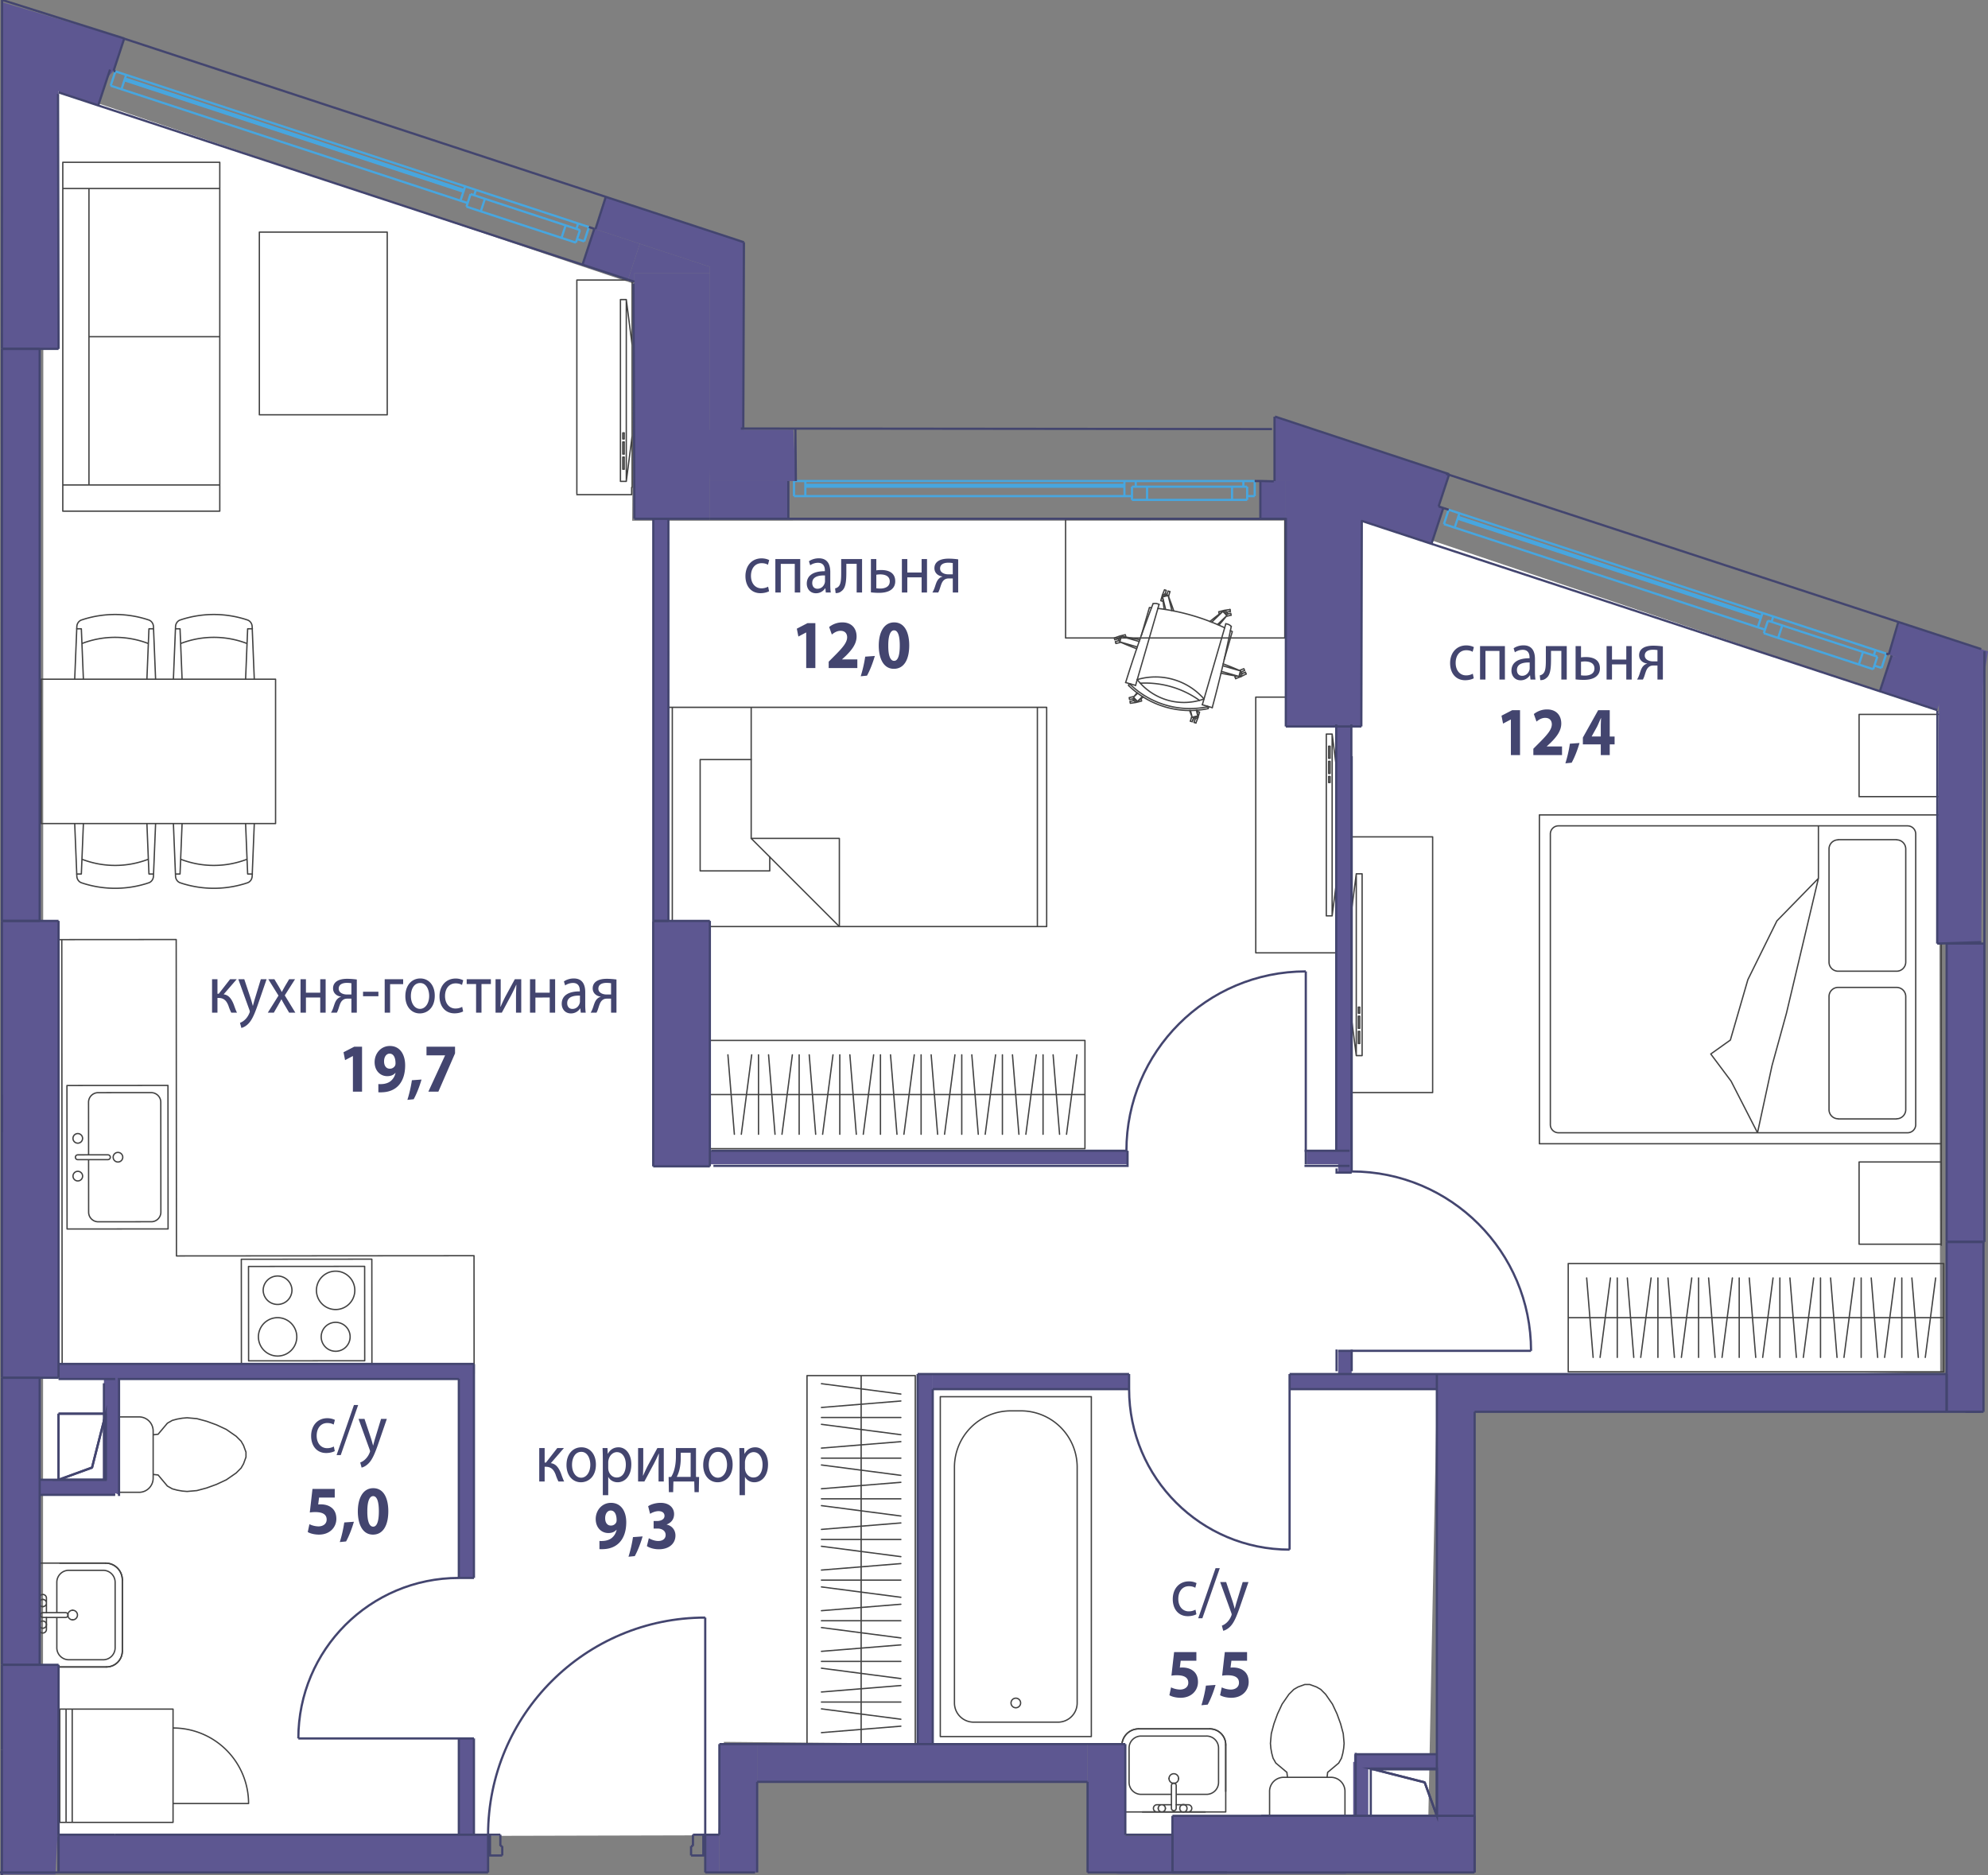 <svg version="1.1" xmlns="http://www.w3.org/2000/svg" xmlns:xlink="http://www.w3.org/1999/xlink" viewBox="0 0.12 224.342 211.623"><rect x="0" y="0.12" width="224.342" height="211.623" fill="#808080" stroke="none"/><path fill="#FFF" d="m126.882 207.23 34.268-.256 1.02-51.012 56.774-1.026-.125-74.522-65.437-22.069-8.737.529-73.304.011.159-26.748L4.894 9.704 4.85 207.425l76.217-.187.626-10.544 45.288.42z"></path><path fill="none" stroke="#424242" stroke-width=".15" stroke-linecap="round" stroke-linejoin="round" stroke-miterlimit="10" d="M19.528 203.651h8.523m0 0a8.523 8.523 0 0 0-8.523-8.522m-12.784-2.131h.71m.001 0h.693m0 0h11.38m0 12.784H8.148m0 0h-.693m0 0h-.71m12.783-12.784v12.784m-11.38-12.784v12.784m-.693-12.784v12.784m-.711-12.784v12.784m-2.315-29.26h7.48m-7.48 11.718v-11.718m7.578 11.718H4.429m7.578 0c.992 0 1.797-.804 1.797-1.797m0-8.027v8.027m0-8.027a1.894 1.894 0 0 0-1.894-1.894m-6.67 6.13v1.353m-.811 0v-3.518m.811 0a.406.406 0 1 0-.811 0m0 3.518a.406.406 0 0 0 .812 0m-.001-3.518v1.624m-.405-.677a.406.406 0 0 0 0-.812"></path><path fill="none" stroke="#424242" stroke-width=".15" stroke-linecap="round" stroke-linejoin="round" stroke-miterlimit="10" d="M4.835 180.622a.406.406 0 0 0 0 .812m0 2.436a.406.406 0 1 0 0-.812m0 0a.406.406 0 0 0 0 .812m-.406 2.049v-7.075m1.984 7.232c0 .747.605 1.353 1.353 1.353m4.241.811c.992 0 1.797-.804 1.797-1.797m0-8.027a1.894 1.894 0 0 0-1.894-1.894m-5.497 5.588v-3.423m.994 3.965a.27.27 0 1 0 0-.541m-2.565.541h2.565m-2.565-.542h2.565m-2.565 0a.27.27 0 0 0 0 .542m2.924-5.318c-.748 0-1.353.605-1.353 1.353m6.579 0c0-.748-.606-1.353-1.353-1.353m.001 10.095c.746 0 1.352-.606 1.352-1.353m-6.579 0v-3.424m5.227 4.777H7.765m5.227-8.742v7.389m-5.226-8.742h3.873M8.2 182.923a.541.541 0 1 0 0-1.083"></path><path fill="none" stroke="#424242" stroke-width=".15" stroke-linecap="round" stroke-linejoin="round" stroke-miterlimit="10" d="M8.2 181.84a.541.541 0 0 0 0 1.083m-1.45-6.401h5.16m1.894 1.894v8.027m-1.797 1.797H6.75m6.093-19.708v-8.51m2.851 8.51h-2.85m2.85 0a1.59 1.59 0 0 0 1.589-1.59m0-.43v.43m.56-.365-.56-.065m1.607 1.313-1.047-1.248m1.602 1.562-.554-.314m1.108.463-.554-.149m1.11.247-.556-.098m1.108.146-.552-.048m1.657-.049-1.105.097m2.217-.394-1.112.297m2.221-.701-1.109.403m2.217-.92-1.108.517m2.217-1.286-1.109.769m1.663-1.323-.554.554m.83-1.034-.276.48m.554-1.242-.277.762m.277-1.316v.554m-.278-1.315.278.761m-.554-1.241.277.48m-.831-1.034.554.554m-1.663-1.323 1.109.769m-2.217-1.286 1.108.517m-2.217-.921 1.109.404m-2.221-.702 1.112.298m-2.217-.395 1.105.097m-1.657-.048.552-.048m-1.108.146.556-.098m-1.11.246.554-.148m-1.109.463.555-.315m-1.602 1.563 1.048-1.248m-1.608 1.312.56-.064m-.56-.366v.43m0-.43a1.59 1.59 0 0 0-1.59-1.59m-2.85.001h2.85m1.59 2.019v4.47m88.827-8.771v38.353m0 0h17.045m0 0V157.74m0 .001H106.11m15.447 7.956a6.358 6.358 0 0 0-6.358-6.358m4.194 35.131c1.195 0 2.164-.97 2.164-2.165m0-26.608v26.608m-6.924.541a.541.541 0 1 0 0-1.082m0 0a.541.541 0 0 0 0 1.082m-.567-33.506a6.358 6.358 0 0 0-6.358 6.357m0 26.608c0 1.196.97 2.165 2.165 2.165m5.327-35.13h-1.134m-6.358 6.357v26.608m2.165 2.165h9.52m7.21 10.133v-7.481m11.719 7.481h-11.72m11.72-7.578v7.578m0-7.578c0-.993-.805-1.797-1.798-1.797m-8.027 0h8.027m-8.027 0a1.894 1.894 0 0 0-1.894 1.894m6.13 6.668h1.353m0 .813h-3.518m0-.813a.406.406 0 0 0 0 .813m3.518 0a.406.406 0 1 0 0-.812m-3.518-.001h1.624m-.677.407a.406.406 0 1 0-.812 0"></path><path fill="none" stroke="#424242" stroke-width=".15" stroke-linecap="round" stroke-linejoin="round" stroke-miterlimit="10" d="M130.703 204.197a.406.406 0 0 0 .812 0m2.435 0a.406.406 0 1 0-.811 0m0 0a.406.406 0 1 0 .811 0m2.05.406h-7.075m7.232-1.984c.747 0 1.353-.606 1.353-1.353m.812-4.241c0-.993-.805-1.797-1.798-1.797m-8.027 0a1.894 1.894 0 0 0-1.894 1.894m5.589 5.497h-3.424m3.965-.994a.27.27 0 1 0-.541 0m.541 2.565v-2.565m-.541 2.565v-2.565m0 2.565a.27.27 0 1 0 .54 0m-5.317-2.924c0 .747.605 1.353 1.353 1.353m0-6.579c-.748 0-1.353.605-1.353 1.352m10.095 0c0-.747-.606-1.353-1.353-1.353m0 6.58h-3.424m4.777-5.227v3.874m-8.742-5.226h7.389m-8.742 5.226v-3.874m5.588 3.44a.541.541 0 1 0-1.082 0"></path><path fill="none" stroke="#424242" stroke-width=".15" stroke-linecap="round" stroke-linejoin="round" stroke-miterlimit="10" d="M131.921 200.832a.541.541 0 1 0 1.082 0m-6.4 1.448v-5.158m1.894-1.894h8.027m1.798 1.797v5.256m13.456 2.853v-2.85m0 0a1.59 1.59 0 0 0-1.59-1.59m0 .001h-.43m0 0 .065-.56m0-.001 1.248-1.047m-.001 0 .315-.554m0 0 .148-.554m0 0 .098-.556m0 0 .049-.553m0 0-.097-1.104m0 0-.298-1.112m0 0-.403-1.109m0 0-.517-1.108m0 0-.77-1.109m.001 0-.554-.554m0 0-.48-.277m0 0-.762-.277m0 0h-.554m0 0-.761.277m0 0-.48.277m0 0-.555.554m0 0-.768 1.109m0 0-.517 1.108m0 0-.404 1.109m0 0-.298 1.112m0 0-.097 1.104m0 0 .049.553m0 0 .098.556m0 0 .148.554m0 0 .314.554m0 0 1.248 1.047m0 0 .065.56m0 .001h-.43m0 0a1.59 1.59 0 0 0-1.59 1.589m.001 0v2.85m0 0h8.509m-2.02-4.439h-4.47m21.058-14.29v8.509M7.555 122.623l.013 16.193m0 0 11.4-.009m-.001 0-.013-16.193m0 0-11.4.01m1.223 5.423a.541.541 0 1 0 0 1.082m.001.001a.541.541 0 0 0-.001-1.083m.004 5.343a.541.541 0 1 0 0-1.082m-.001 0a.541.541 0 1 0 .001 1.083m1.216-2.402.005 5.931m2.177-5.933a.27.27 0 1 0 0-.541m-3.4.002 3.4-.002m-3.399.544 3.399-.003m-3.4-.539a.27.27 0 1 0 0 .542m1.223 5.93c0 .598.485 1.082 1.083 1.082m5.987-.005c.598 0 1.082-.486 1.082-1.083m-.01-12.405c0-.598-.486-1.082-1.084-1.082m-5.987.005c-.598 0-1.082.486-1.081 1.084m0 0 .005 5.931m7.063-7.02-5.987.005m7.081 13.482-.01-12.405m-7.059 13.493 5.987-.005m-3.761-6.741a.541.541 0 1 0 0-1.082m-.001 0a.541.541 0 1 0 .001 1.082m-6.703 23.929 46.894-.039m0 0-.01-13.316m0 0-33.579.027m0 0-.029-35.707m0 0-13.276.01m46.894 48.58-46.489.038m0 0-.04-48.617m25.974 39.584a1.624 1.624 0 1 0-3.248.002m.001 0a1.624 1.624 0 0 0 3.247-.002m.545 5.241a2.165 2.165 0 0 0-4.33.003m.001.001a2.165 2.165 0 0 0 4.33-.004m6.018-.006a1.632 1.632 0 0 0-3.264.003m0 0a1.632 1.632 0 0 0 3.264-.002m-3.801-5.239a2.165 2.165 0 1 0 4.33-.003m0 0a2.165 2.165 0 1 0-4.33.003m-7.656 7.954-.01-10.653m.001 0 13.104-.011m0 0 .008 10.653m0 0-13.103.01m-.812.813-.01-12.277m0 0 14.728-.012m0 .001.01 12.276m0 0-14.728.012m191.828-13.864V98.32m0-18.075v60.399m-9.276-59.899h9.277v9.277h-9.277zm0 50.508h9.277v9.277h-9.277zm6.391-37.016a.916.916 0 0 0-.917-.916m-41.551-1.237h45.354m-3.803 35.871c.506 0 .917-.41.917-.916m-42.468 2.153h45.354m-44.117-2.153V94.237m-1.237 34.955V92.084m2.153 35.871h39.398m-40.314-.916c0 .506.41.916.916.916m0-34.635h39.398m-39.398 0a.916.916 0 0 0-.916.917m44.116 34.955V92.084m-2.885 34.955v-2.062m0 0V96.298m0 0v-2.061m-1.125 1.693a1.03 1.03 0 0 0-1.03-1.032m0-.018h-6.598m0 .018a1.03 1.03 0 0 0-1.03 1.031m0-.018v12.782m0 0c0 .569.461 1.03 1.03 1.03m0 0h6.597m1.031-13.812v12.782m-1.03 1.03a1.03 1.03 0 0 0 1.03-1.03m-9.855-15.373v5.925m-4.686 4.8 4.686-4.8m-9.937 18.25 1.976-6.819m4.349 3.808-1.623 5.89m-2.726-9.698 3.275-6.631m4.686-4.8-3.612 15.24m-1.623 5.888-1.638 7.582m0 0-2.986-5.829m0 0-2.289-3.06m0 0 2.211-1.571m18.762 8.882a1.03 1.03 0 0 0 1.03-1.03m-1.03 1.048h-6.598m-1.03-1.049c0 .57.461 1.031 1.03 1.031m-1.03-1.012v-12.782m1.03-1.031a1.03 1.03 0 0 0-1.03 1.03m1.03-1.03h6.597m1.031 13.813v-12.782m0 0c0-.57-.461-1.03-1.03-1.03M70.016 33.927v20.516m0 0h.66m0 0 .659-5.13m0 .001V39.056m0 0-.66-5.13m.001.001h-.66m.264 19.148v-1.368m0 0h.165m0 0v1.368m0 0h-.165m0-1.71v-1.368m0 0h.165m0 0v1.368m0 0h-.165m0-1.709v-.684m0 0h.165m0 0v.684m0 0h-.165m.396-15.729v20.516m-5.58 1.371v-24.09h6.239V55.12h-.054v.828h-6.185M29.268 26.317h14.43v20.615h-14.43zm-4.466 31.488V18.436m0 0H7.086m0 0v39.369m0 0h17.716m0-2.953H7.086m17.716-33.463H7.086m2.953 33.463V21.39m14.763 16.73H10.04m139.63 65.358V82.963m0 0h.659m0 0 .659 5.129m0 0V98.35m0 0-.66 5.128m.001 0h-.66m.264-19.148v1.368m0 0h.165m0 0V84.33m0 0h-.165m0 1.71v1.368m0 0h.165m0 0V86.04m0 0h-.165m0 1.71v.683m0 0h.165m0 0v-.683m0 0h-.165m.396 15.728V82.963m-8.619-4.173h9.278v28.861h-9.277zm12.002 19.943v20.516m0 0h-.66m.001 0-.66-5.13m.001.001v-10.258m0 0 .659-5.13m0 .001h.659m-.264 19.147v-1.367m0 0h-.165m0 0v1.368m0-.001h.165m0-1.709v-1.368m0 0h-.165m0 0v1.368m0 0h.165m0-1.71v-.683m0 0h-.165m0 0v.683m0 0h.165m-.395-15.728v20.516m-.659-24.689h9.277v28.861h-9.277zm-72.332 22.975h42.373m-12.768 1.628.729 8.96m-1.864-8.96v8.96m-1.939-.001 1.17-8.959m-2.683 0 .728 8.96m-1.863-8.96v8.96m-1.939-.001 1.17-8.959m-2.683 0 .728 8.96m-1.863-8.96v8.96m-1.938-.001 1.169-8.959m-2.683 0 .728 8.96m-1.864-8.96v8.96m-1.938-.001 1.17-8.959m-2.683 0 .728 8.96m-1.863-8.96v8.96m-1.939-.001 1.17-8.959m-2.684 0 .729 8.96m-1.864-8.96v8.96m-1.939-.001 1.17-8.959m-2.683 0 .728 8.96m-2.81-4.48h42.373m-2.08 4.479 1.17-8.959m-2.683 0 .728 8.96m-1.863-8.96v8.96m-1.939-.001 1.17-8.959m-2.683 0 .728 8.96m-1.863-8.96v8.96m-1.94-.001 1.17-8.959m-32.288-1.628h42.373v12.216H80.062zm11.008 80.2v-42.372m1.63 12.767 8.958-.728m-8.958 1.863h8.958m0 1.939-8.958-1.17m0 2.683 8.958-.728m-8.958 1.863h8.958m0 1.939-8.958-1.17m0 2.684 8.958-.729M92.7 178.44h8.958m0 1.938-8.958-1.17m0 2.684 8.958-.728m-8.958 1.863h8.958m0 1.939-8.958-1.17m0 2.683 8.958-.728m-8.958 1.863h8.958m0 1.939-8.958-1.17m0 2.683 8.958-.728m-8.958 1.863h8.958m0 1.939-8.958-1.17m0 2.683 8.958-.728m-4.479 2.81v-42.372m4.479 2.079-8.958-1.17m0 2.684 8.958-.728M92.7 160.09h8.958m0 1.94-8.958-1.17m0 2.683 8.958-.728m-8.958 1.863h8.958m0 1.939-8.958-1.17m-1.63-10.084h12.217v42.372H91.071zm85.902-12.647h42.372m-12.767 1.629.728 8.959m-1.863-8.959v8.959m-1.939 0 1.17-8.96m-2.683.001.728 8.959m-1.863-8.959v8.959m-1.939 0 1.17-8.96m-2.684.001.729 8.959m-1.864-8.959v8.959m-1.938 0 1.17-8.96m-2.684.001.728 8.959m-1.863-8.959v8.959m-1.939 0 1.17-8.96m-2.683.001.728 8.959m-1.863-8.959v8.959m-1.939 0 1.17-8.96m-2.684.001.729 8.959m-1.863-8.959v8.959m-1.939 0 1.17-8.96m-2.683.001.728 8.959m-2.81-4.48h42.372m-2.079 4.48 1.17-8.96m-2.684.001.728 8.959m-1.863-8.959v8.959m-1.939 0 1.17-8.96m-2.683.001.728 8.959m-1.862-8.959v8.959m-1.94 0 1.17-8.96m-32.288-1.628h42.372v12.216h-42.372zm-59.905-62.772v24.742m-41.198 0V79.944m8.901 0v14.793m-9.949-14.793h43.293v24.742H74.82z"></path><path fill="none" stroke="#424242" stroke-width=".15" stroke-linecap="round" stroke-linejoin="round" stroke-miterlimit="10" d="M94.72 104.686v-9.949h-9.95z"></path><path fill="none" stroke="#424242" stroke-width=".15" stroke-linecap="round" stroke-linejoin="round" stroke-miterlimit="10" d="M86.865 96.832v1.57H79.01V85.837h5.76m35.478-27.119h24.738v13.4h-24.738zm14.498 22.926.07-.205m.374-.329-.24.604m-.41-.14.07-.205m-.274.135.205.07m-2.791-14.551-.068.198m.138-.403-.07.205m.274-.135-.205-.07m.004.502-.63.156m.352-.523-.068.198m.137-.402-.07.204m-.134-.274.204.07m-.444.534.24-.604"></path><path fill="none" stroke="#424242" stroke-width=".15" stroke-linecap="round" stroke-linejoin="round" stroke-miterlimit="10" d="M131.75 67.339a.249.249 0 0 0-.484.119"></path><path fill="none" stroke="#424242" stroke-width=".15" stroke-linecap="round" stroke-linejoin="round" stroke-miterlimit="10" d="M131.613 67.372a.108.108 0 1 0-.21.052m8.94 8.646-.19.085m-.711.552.606-.234m-.49-.054-.006.003m.703-.55-.19.085m.388-.172-.198.087m.11-.285.088.198m-.587-.005.5-.193m-.553.872.181-.624m-.16.551a.249.249 0 1 0 .139-.478"></path><path fill="none" stroke="#424242" stroke-width=".15" stroke-linecap="round" stroke-linejoin="round" stroke-miterlimit="10" d="M139.873 76.25a.108.108 0 0 0 .06-.207m.608-.061-.198.088m-.295.403.58-.293m-1.683-5.367a.925.925 0 0 0-.613-.294m.473-1.615.042.213m.217 2.279-.213-.11m.039-1.957-.213.042m.254.17-.042-.212m.175 2.067-.915 3.153m1.205 1.961.088.197m.11-.285-.198.087m.459-.05-1.975-.573m2.156-.051-2.007-.582m2.007.582a38.777 38.777 0 0 0-1.958-.794m-.248 1.052c.672.14 1.347.262 2.025.366m-12.433 1.044a9.925 9.925 0 0 0 8.93 2.591"></path><path fill="none" stroke="#424242" stroke-width=".15" stroke-linecap="round" stroke-linejoin="round" stroke-miterlimit="10" d="M127.558 77.374a9.709 9.709 0 0 0 8.67 2.516m-8.67-2.516a.11.11 0 0 0-.178.13"></path><path fill="none" stroke="#424242" stroke-width=".15" stroke-linecap="round" stroke-linejoin="round" stroke-miterlimit="10" d="M128.336 76.814A6.673 6.673 0 0 0 135.87 79m-.189.655 1.118.324m-8.653-2.51-1.118-.325m9.282 2.95a.11.11 0 0 0-.082-.204m.571.09-1.118-.325m-9.315-7.098 1.975.573m-1.975-.573a38.77 38.77 0 0 0 1.906.775m.354-1.021a38.78 38.78 0 0 0-2.079-.377m0 0 2.007.582m-2.007-.582-.181.623m-.294-.085.2-.06m-.408.121.208-.061m-.146.268-.062-.207m.616.074-.554.134m.084-.477.201-.059m-.408.12.208-.06m-.269-.147.061.207m.552-.422-.613.215m1.245-.368-.632.153m.694.055-.062-.208m-.06.244.122-.036m-.562.184a.108.108 0 0 0-.06.207"></path><path fill="none" stroke="#424242" stroke-width=".15" stroke-linecap="round" stroke-linejoin="round" stroke-miterlimit="10" d="M126.526 72.007a.249.249 0 0 0-.139.477M135.871 79a7.278 7.278 0 0 0-7.535-2.186m1.612-8.111-.24-.022m-.914 3.154.915-3.154m1.088-.349a.925.925 0 0 0-.676-.08m8.335 1.331-1.062 1.02m.612-1.488a38.41 38.41 0 0 0-1.47 1.138m1.92-.67-.45-.468m-.456 1.555c.31-.356.61-.719.906-1.087m.179-.424-.205.04m.417-.082-.212.042m-.473-.16.643-.095m-1.274.253.63-.158m-.588.37-.042-.212m.167.187-.125.025m1.104.002-.205.04m-.094.269.553-.139m-.925-.426-1.268 1.217"></path><path fill="none" stroke="#424242" stroke-width=".15" stroke-linecap="round" stroke-linejoin="round" stroke-miterlimit="10" d="M138.202 70.967a24.696 24.696 0 0 0-7.536-2.186m1.202-1.345.156-.548m-.832.588.352 1.43"></path><path fill="none" stroke="#424242" stroke-width=".15" stroke-linecap="round" stroke-linejoin="round" stroke-miterlimit="10" d="M131.192 67.476c.053.468.114.936.183 1.403m1.081.19a38.77 38.77 0 0 0-.633-1.748m-.832.587.179-.625m.026.695-.205-.07m.246-.05-.041.12m.627-.658.42 1.707m6.16.501a.249.249 0 1 0-.344-.359"></path><path fill="none" stroke="#424242" stroke-width=".15" stroke-linecap="round" stroke-linejoin="round" stroke-miterlimit="10" d="M138.306 69.427a.108.108 0 1 0-.15-.156m-2.796 9.89a10.49 10.49 0 0 0-6.68-1.938m9.652-6.704-2.651 9.136m1.118.325a139.99 139.99 0 0 0 2.146-9.167m-8.148-2.481-2.651 9.137m1.974-9.217a139.982 139.982 0 0 0-3.092 8.892m8.14 3.773c-.024-.216-.05-.432-.078-.647m-.553.802.63-.155m-.92-.615c.094.258.19.514.29.77m.278.368.068-.199m.486-.757-.179.625m-.026-.695.205.07m-.246.051.041-.12m-.627.657-.19-.77m.821.615-.158-.641m-7.327-1.254.205-.041m-.418.083.213-.042m-.254-.171.042.213m.511-.351-.553.138m.925.427c.22-.163.44-.328.657-.495m-1.107.027.45.468m-.038-.974a38.68 38.68 0 0 0-.412.505m0 .001.476-.458m-.026.926.572-.55m-1.201.506.205-.04m-.417.082.212-.042m-.17.254-.042-.212m.685.118-.643.094m1.274-.252-.63.158m.588-.37.042.212m-.167-.188.125-.024m5.823 2.346.068-.198m-.186-.216-.156.548m.274-.45a.249.249 0 1 0 .484-.12"></path><path fill="none" stroke="#424242" stroke-width=".15" stroke-linecap="round" stroke-linejoin="round" stroke-miterlimit="10" d="M134.747 81.02a.108.108 0 1 0 .21-.052m-7-2.104a.249.249 0 0 0 .344.36"></path><path fill="none" stroke="#424242" stroke-width=".15" stroke-linecap="round" stroke-linejoin="round" stroke-miterlimit="10" d="M128.054 78.965a.108.108 0 1 0 .15.157m6.746 2.592-.204-.07m5.795-5.662.088.198m-13.071 1.194.029-.067m8.673 2.576.017-.055M4.642 76.772h26.455v16.29H4.642zm11.831 23.077a11.95 11.95 0 0 1-6.957 0m7.225-2.761c-2.425.93-5.068.931-7.494.001M9.21 99.75c-.308-.099-.524-.4-.539-.75m.845.849-.307-.1M8.671 99l-.241-5.939M17.317 99c-.014.35-.23.651-.538.75m-.306.099.306-.1m.538-.749.242-5.939m-.732 5.694c-.01 0-.018-.008-.019-.02m0 .001-.23-5.675m.249 5.694h.45m-8.097-.019c0 .01-.008.02-.018.02m.018-.02.231-5.675m-.249 5.694h-.52m12.012 1.094c2.275.69 4.68.69 6.956 0m-7.225-2.761c2.425.93 5.068.931 7.494.001m.038 2.661c.308-.099.524-.4.538-.75m-.845.849.307-.1m.538-.749.241-5.939M19.809 99c.014.35.23.651.538.75m.307.099-.307-.1M19.809 99l-.242-5.939m.733 5.694c.01 0 .017-.008.018-.02m0 .001.23-5.675m-.248 5.694h-.45m8.096-.019c0 .01.009.02.019.02m-.019-.02-.231-5.675m.25 5.694h.52m-12.012-28.77a11.95 11.95 0 0 0-6.957 0m7.225 2.761a10.409 10.409 0 0 0-7.494-.002m-.037-2.66c-.308.099-.524.4-.539.75m.845-.849-.307.099m-.538.749-.241 5.94m8.887-5.94c-.014-.35-.23-.65-.538-.75m-.306-.098.306.099m.538.749.242 5.94m-.732-5.694c-.01 0-.018.008-.019.02m0-.001-.23 5.674m.249-5.693h.45m-8.097.019c0-.01-.008-.02-.018-.02m.018.02.231 5.674m-.249-5.693h-.52m12.012-1.094c2.275-.69 4.68-.69 6.956 0m-7.225 2.761a10.409 10.409 0 0 1 7.494-.002m.038-2.66c.308.099.524.4.538.75m-.845-.849.307.099m.538.749.241 5.94m-8.887-5.94c.014-.35.23-.65.538-.75m.307-.098-.307.099m-.538.749-.242 5.94m.733-5.694c.01 0 .017.008.018.02m0-.001.23 5.674m-.248-5.693h-.45m8.096.019c0-.01.009-.02.019-.02m-.019.02-.231 5.674m.25-5.693h.52"></path><path fill="none" stroke="#47A6DF" stroke-width=".25" stroke-miterlimit="10" d="M139.033 55.043h-9.588m0 0v1.492m0 0h9.588m0 0v-1.492m1.705 0h-1.705m0 0v1.492m0 0h1.705m0 0v-1.492m-11.293 0h-1.705m0 0v1.492m0 0h1.705m0 0v-1.492m-38.565-.639h36.008m1.279 0h12.144m-13.423 1.704H90.88M63.831 25.55l-9.108-2.994m0 0-.466 1.417m0 0 9.108 2.995m0 0 .466-1.417m1.619.532-1.619-.532m0-.001-.466 1.418m0 0 1.62.532m-.001 0 .466-1.417m-10.727-3.527-1.62-.533m.001 0-.466 1.417m0 0 1.619.533m0 0 .466-1.417M14.24 8.57l38.254 12.58m1.214.4 11.537 3.793M51.961 22.77 13.707 10.19m196.528 63.503-9.108-2.995m0 0-.466 1.417m-.001 0 9.11 2.995m0 0 .465-1.417m1.619.532-1.619-.532m0 0-.466 1.417m.001 0 1.618.532m0 0 .466-1.417m-10.727-3.527-1.62-.533m.001 0-.466 1.417m0 0 1.619.533m-.001 0 .467-1.417m-36.436-12.654 34.207 11.248m1.214.399 11.537 3.794m-13.284-2.574L164.16 59.663m-37.272-4.833H90.88m0 0v.213m0 0h36.008m0 0v-.213m1.279-.426h-1.279m0 0v1.704m0 0h.852m.427-1.065v-.64m-37.287.001H89.6m.001 0v1.704m0 0h1.279m0 0v-1.704m50.71 0h-1.279m0 0v.64m.427 1.064h.852m0 0v-1.704M52.36 21.555 14.107 8.975m-.001 0-.067.203m.001 0 38.254 12.58m0-.001.067-.202M14.24 8.57l-1.215-.399m0 0-.533 1.62m0-.001 1.215.4m0 0 .532-1.62m39.469 12.98-1.214-.4m0 0-.533 1.62m0 0 .81.265m.737-.879.2-.607m12.752 4.193-1.215-.4m0 .001-.2.607m.073 1.145.81.266m-.001 0 .533-1.619m132.304 43.955-34.206-11.248m0 0-.067.202m0 0L198.698 69.9m0-.001.066-.202m1.348-.006-1.214-.4m0 .001-.533 1.619m0 0 .81.266m.737-.879.2-.607m-35.421-11.647-1.214-.4m0 .001-.533 1.619m0 0 1.215.4m0-.001.532-1.62m48.173 15.841-1.215-.4m.001.001-.2.607m.071 1.145.81.266m0 0 .533-1.619"></path><path fill-rule="evenodd" clip-rule="evenodd" fill="#5D5791" d="M6.608 205.042v-17.045H.216v23.659h6.038l.354-6.614zm0-165.552V6.463H.216v33.025h6.392zm159.789 171.944v-6.392h-34.09v6.392h34.09zM153.624 82.103v-27.7h-8.523v27.7h8.523zm-73.519 49.644V104.05h-6.392v27.698h6.392zm143.728 27.699V140.27h-4.159v19.176h4.159zM6.608 155.605V104.05H.216v51.556h6.392zm73.508-96.94V30.966h-8.523v27.7h8.523zm143.463 47.775.219-30.932-4.97.166-.218 30.932 4.969-.166z"></path><path fill-rule="evenodd" clip-rule="evenodd" fill="#5D5791" d="M80.116 30.966v-.733l-7.914-2.602-1.33 4.048.721.237v-.95h8.523zM13.432 168.053v-12.868h-1.704v12.868l1.704.763z"></path><path fill-rule="evenodd" clip-rule="evenodd" fill="#5D5791" d="M13 155.745v-1.705H6.608v1.705H13z"></path><path fill-rule="evenodd" clip-rule="evenodd" fill="#5D5791" d="M53.482 155.745v-1.705h-40.94v1.705h40.94zm51.776 41.201v-41.761h-1.705v41.76h1.705zm56.889 2.849v-1.705h-9.336v1.705h9.336zm-86.719-95.747V58.665h-1.705v45.384h1.705zm77.07 25.945V81.87h-1.705v48.123h1.705zM70.871 31.679l1.331-4.048-5.135-1.69-1.331 4.049 4.46 1.467.675.222zm-59.785-19.66 1.332-4.047-4.48-1.473-1.33 4.048 4.478 1.473zm134.015 46.646v-4.261h-2.872v4.261h2.872zm-56.139 0v-4.261h-8.846v4.261h8.846zM218.61 80.26l1.33-4.049-6.47-2.127-1.33 4.048 6.47 2.127zm-57.072-18.767 1.331-4.048-7.914-2.602-1.33 4.048 7.913 2.602zM13 168.821v-1.705H4.477v1.705h8.522z"></path><path fill-rule="evenodd" clip-rule="evenodd" fill="#5D5791" d="M162.147 156.89v-1.705h-16.62v1.704h16.62zm-34.73 0v-1.705h-22.16v1.704h22.16zM4.477 104.048 4.476 39.49H.214l.002 64.56h4.261zm219.459 36.222v-33.665h-4.261v33.665h4.26zm-72.042 71.31v-2.132a2.13 2.13 0 0 0-2.13-2.13h-23.438a2.13 2.13 0 1 0 0 4.261h25.568z"></path><path fill-rule="evenodd" clip-rule="evenodd" fill="#5D5791" d="M126.99 211.435v-14.49h-4.26v14.49h4.261zm-41.547-.001v-14.488H81.18v14.488h4.263zm134.232-51.988v-4.261h-57.528v4.261h57.528zm-53.266 45.596v-45.596h-4.262v45.596h4.262z"></path><path fill-rule="evenodd" clip-rule="evenodd" fill="#5D5791" d="M81.181 211.434v-4.26h-1.598v4.26h1.598zm-26.1 0v-4.26H6.607v4.26H55.08zm67.649-10.227v-4.261H85.442v4.261h37.286zM4.477 187.997v-32.392H.216v32.392h4.261zm149.933 19.176v-8.216h-1.704v8.216h1.705zm-100.928 0v-10.866h-1.704v10.866h1.704zm0-28.977v-22.833h-1.704v22.833h1.704zM80.116 30.233v-4.037L68.393 22.34l-1.198 3.643 12.92 4.249zM223.578 78.41l.764-4.782-9.998-3.294-1.198 3.643.531.175 9.901 4.258zm-75.916-24.006v-5.997l-3.835-1.261v7.258h3.835zM83.951 50.57V27.457l-3.835-1.261V50.57h3.835zM12.822 8.105 14.02 4.46.254.374v8.393l9.7 2.533z"></path><path fill-rule="evenodd" clip-rule="evenodd" fill="#5D5791" d="m162.342 57.271 1.198-3.643-15.878-5.221-2.547 7.627 11.324 3.724 5.903-2.487zM89.81 54.404l-.276-5.792H79.84l.276 5.793 9.693-.001h.002zm62.739 75.584v1.526h-5.087v-1.526zm-25.266 0v1.526H79.997v-1.526zm25.249 25.136h-1.526v-2.453h1.526z"></path><path fill-rule="evenodd" clip-rule="evenodd" fill="#5D5791" d="M152.532 132.494h-1.526V85.208h1.526z"></path><path fill="none" stroke="#43456F" stroke-width=".25" stroke-miterlimit="10" d="M152.296 129.987h-5.088m0 1.704h5.088m-25.056-1.704H80.253m.253 1.704h46.735v-1.703m-.127 0c0-11.179 9.062-20.241 20.241-20.241m0 21.767v-21.767m5.18 45.123v-2.453m-1.705 0v2.453m1.705-22.42V85.46m-1.705 46.518v.472h1.704m0-.128c11.179 0 20.241 9.063 20.241 20.242m-21.767 0h21.767M6.608 211.434v-6.392m0 0v-17.045m0 0H.216m0 0v9.588M.232.12.216 39.49m0 0h6.392m0 0-.059-28.766m125.758 200.71h34.09m0 0v-6.392m0 0h-34.09m0 0v6.392m12.807-152.871-.013 23.54m0 0h8.523m0 0 .052-23.273m-79.963 45.219v27.698m0 0h6.392m0 0V104.05m0-.001h-6.392m150.12 55.397V140.27m0 0h-4.159m0 0v19.176m0 0h4.159M.216 104.049v51.556m0 0h6.392m0 0V104.05m0-.001H.216m71.27-71.942.107 26.558m0 0h8.523m138.516 21.669-.022 26.272m0 0 4.969-.166M70.871 31.679l.722.237M12.822 8.105l.203.066m149.317 49.1.607.2"></path><path fill-rule="evenodd" clip-rule="evenodd" fill="none" stroke="#43456F" stroke-width=".25" stroke-miterlimit="10" d="M11.934 167.116v-7.457l-1.548 6.082-3.778 1.375h5.326z"></path><path fill="none" stroke="#43456F" stroke-width=".25" stroke-miterlimit="10" d="M6.608 159.66h5.326m-5.326 7.456v-7.457m3.778 6.082 1.548-6.082m-5.326 7.457 3.778-1.375m1.548 1.375H6.608m5.326-7.456v7.456m-5.326 40.057V196.52M13 207.173H6.608m146.378-2.131h-10.654m10.654-7.102v7.102"></path><path fill-rule="evenodd" clip-rule="evenodd" fill="none" stroke="#43456F" stroke-width=".25" stroke-miterlimit="10" d="M162.147 199.716h-7.458l6.083 1.548 1.375 3.778v-5.326z"></path><path fill="none" stroke="#43456F" stroke-width=".25" stroke-miterlimit="10" d="M154.69 205.042v-5.326m7.457 5.326h-7.458m6.083-3.778-6.083-1.548m7.458 5.326-1.375-3.778m1.375-1.548v5.326m-7.457-5.326h7.457m4.261-1.705v-10.653m0 19.815v-7.457M.216 197.585v14.158m6.392-42.922H13m-6.392-1.705v-7.457m0 .001h5.326m-5.326 47.513V196.52m146.378 8.522h-10.654m19.815 0h-7.458m.001 0v-5.326m11.718-1.705v-10.653m0 19.815v-7.457m-159.8-30.895H13m-1.272-12.596v10.891M13 207.173h1.704m-8.096-51.428H13m.297 0h38.48m1.705-1.705H6.608m6.824 1.804v13.099m90.121-13.758v41.76m1.705.001v-40.057m56.889 41.201h-9.21m1.753 1.705h7.457m0 0v-1.705m-9.161 6.952h1.704m0 0v-5.247m-79.262-95.747V58.665m0 0h-1.705m0 0v45.384m78.775 25.944V81.87m-1.705 0v48.123m-77.069-25.944h1.704M6.608 10.547l4.478 1.473m0 0 1.332-4.048M65.736 29.99l5.135 1.689m-3.804-5.737-1.331 4.048m0 0-54.65-17.97m69.03 46.645h8.846m0 0v-4.261m53.267 4.261h2.872m-2.872-4.261v4.261m0 0H88.962m64.662.225 7.914 2.603m0 0 1.331-4.048m49.271 20.687 6.47 2.127m-5.14-6.175-1.33 4.048m0 0-50.602-16.639M12.025 167.116h-.09m-5.327 0H4.477m0 0v1.705m0 0H13m132.527-13.636v1.704m0 .001h16.62m0 0v-1.705m-34.73 0h-23.864m1.705 1.705h22.159m0 0v-1.705M4.477 104.048 4.476 39.49m0 0H.214m0 0 .002 64.559m0 0h4.261m219.459 36.221V73.628m0 32.977h-4.261m0 0v33.665m-.001 0h4.262m-57.528 66.903v4.261m-43.678.001h9.577m0-.001v-4.26m0-.001h-5.316m-4.261-5.966v8.523m4.26-2.557v-10.227M85.443 209.73v-8.523m-4.262-4.261v10.227m-1.598 4.261h5.626m.234 0v-1.704m37.287 1.705v-1.705m96.945-54.545h-74.148m20.881 4.261h53.267m0 0v-4.261m-57.528 0v44.53m.001 5.327h4.26m.001 0v-45.596M0 211.434h55.08m0 0v-4.26m0-.001H13m-6.392 0v4.261m74.573-4.261h-1.598m0 0v4.261m5.86-10.227h37.286m4.261-4.261H81.182M.216 127.912v-4.261m0 31.954v32.392m0 0h4.261m0 0v-32.392m0 0H.216m223.294 3.841h-1.704m-55.398 26.207v1.705m0 10.653v1.705m-114.63-44v22.48m0 0h1.704m0 0v-24.133m-1.704 42.244v10.866m0 0h1.704m0 0v-10.866m0 0h-1.704M66.46 25.742l.607.2m16.884 1.515L13.901 4.443m54.449 17.93-1.155 3.611m145.669 47.9.282.093m10.433-.603-60.4-19.784m51.072 16.63-1.105 3.757m-71.45-19.573h.533m1.598-7.258v7.258m-1.598 0h.107m0 0 1.402.036m19.739 3.204-.527-.173M83.951 27.457l-.073 20.963m57.818 5.984h-.106M83.6 48.48l59.945.062M12.822 8.105 14.02 4.46m0 .001L.254.12m162.088 57.151 1.198-3.643m0 0-19.666-6.498M89.81 54.404l-.053-6m37.66 108.486c0 10.001 8.108 18.11 18.11 18.11m0-18.11V175m-65.944 7.67c-13.532 0-24.503 10.97-24.503 24.503m24.503 0V182.67m-24.289 26.847h1.384m0 0v-1.066m0 0h-.213m0 0v-1.278m0 0h-1.171m0 0v2.344m24.076 0v-2.344m0 0h-1.172m0 0v1.278m0 0h-.213m0 0v1.066m0 0h1.385m-24.076-2.344h-.214m0 0v2.344m0 0h.214m0 0v-2.344m24.289 0h-.213m0 0v2.344m0 0h.213m0 0v-2.344m-27.805-28.977c-10.002 0-18.11 8.108-18.11 18.11m18.11.001h-18.11m104.806 15.127h-6.392M.216 179.474v-6.392"></path><path d="M67.646 174.017c.134.016.253.016.464 0 .322-.024.652-.125.898-.313.295-.225.491-.553.575-.935l-.02-.008c-.204.234-.5.367-.913.367-.772 0-1.425-.6-1.425-1.583 0-.99.716-1.825 1.72-1.825 1.172 0 1.726.998 1.726 2.184 0 1.052-.302 1.824-.8 2.33-.435.437-1.032.68-1.74.71a3.31 3.31 0 0 1-.485 0v-.927zm.646-2.542c0 .436.21.81.646.81a.656.656 0 0 0 .59-.335.611.611 0 0 0 .055-.296c0-.538-.182-1.068-.666-1.068-.365 0-.632.359-.625.889zm2.632 4.327a14.4 14.4 0 0 0 .506-2.214l1.088-.078c-.232.795-.548 1.614-.885 2.222l-.709.07zm2.296-2.09c.19.11.625.313 1.06.313.554 0 .836-.297.836-.679 0-.499-.45-.725-.92-.725h-.436v-.85h.414c.359-.008.815-.155.815-.585 0-.304-.225-.53-.674-.53-.372 0-.765.18-.954.304l-.218-.857c.273-.195.821-.383 1.411-.383.976 0 1.516.57 1.516 1.264 0 .538-.274.959-.835 1.176v.016c.547.11.989.57.989 1.232 0 .897-.709 1.552-1.867 1.552-.59 0-1.088-.172-1.355-.358l.218-.89zm-11.758-10.174v1.637h.148l1.277-1.637h.751l-1.48 1.707c.546.063.876.468 1.143 1.147.091.249.211.616.365.92h-.646a5.336 5.336 0 0 1-.316-.772c-.231-.608-.547-.89-1.123-.89h-.119v1.662h-.61v-3.774h.61zm5.785 1.856c0 1.395-.87 2.004-1.692 2.004-.92 0-1.628-.75-1.628-1.942 0-1.263.744-2.004 1.684-2.004.976 0 1.636.788 1.636 1.942zm-2.695.039c0 .826.428 1.45 1.031 1.45.59 0 1.032-.616 1.032-1.466 0-.64-.288-1.45-1.018-1.45s-1.045.748-1.045 1.466zm3.474-.663c0-.484-.013-.873-.028-1.232h.555l.028.647h.014c.252-.46.653-.733 1.207-.733.821 0 1.44.772 1.44 1.918 0 1.357-.745 2.028-1.545 2.028-.45 0-.842-.219-1.046-.593h-.014v2.05h-.61v-4.085zm.611 1.006c0 .101.014.195.028.28.113.477.484.804.927.804.652 0 1.031-.593 1.031-1.458 0-.757-.358-1.404-1.01-1.404-.421 0-.814.335-.934.85a1.233 1.233 0 0 0-.042.28v.648zm3.953-2.238v1.59c0 .6-.008.975-.036 1.513l.02.008c.205-.46.324-.725.548-1.161l1.06-1.95h.724v3.774h-.59v-1.599c0-.616.013-.935.042-1.544h-.02c-.219.484-.366.788-.562 1.17-.324.585-.696 1.31-1.06 1.973h-.71v-3.774h.583zm5.951 0v3.26l.35.007-.034 1.708h-.484l-.028-1.201h-2.352l-.028 1.201h-.484l-.028-1.708.288-.008c.147-.241.26-.499.336-.771.134-.468.197-.975.197-1.505v-.983h2.267zm-1.72 1.146c0 .499-.063.982-.175 1.403a3.74 3.74 0 0 1-.274.702h1.566v-2.728h-1.116v.623zm5.855.71c0 1.395-.87 2.004-1.691 2.004-.92 0-1.63-.75-1.63-1.942 0-1.263.745-2.004 1.685-2.004.976 0 1.636.788 1.636 1.942zm-2.695.039c0 .826.428 1.45 1.031 1.45.59 0 1.032-.616 1.032-1.466 0-.64-.288-1.45-1.017-1.45-.73 0-1.046.748-1.046 1.466zm3.475-.663a30.4 30.4 0 0 0-.028-1.232h.555l.027.647h.015c.253-.46.652-.733 1.206-.733.822 0 1.44.772 1.44 1.918 0 1.357-.744 2.028-1.545 2.028-.449 0-.841-.219-1.046-.593h-.013v2.05h-.61v-4.085zm.61 1.006c0 .101.014.195.029.28.112.477.484.804.927.804.652 0 1.03-.593 1.03-1.458 0-.757-.357-1.404-1.01-1.404-.42 0-.814.335-.933.85-.02.086-.042.187-.042.28v.648zm50.942 21.764h-1.769l-.099.78c.1-.015.183-.015.295-.015.436 0 .878.108 1.2.366.345.257.555.679.555 1.27 0 .945-.73 1.779-1.958 1.779-.554 0-1.017-.14-1.27-.29l.19-.888c.202.11.616.25 1.031.25.442 0 .913-.234.913-.772 0-.523-.373-.842-1.285-.842a3.55 3.55 0 0 0-.618.047l.302-2.66h2.513v.975zm.569 5.022c.218-.694.407-1.505.506-2.214l1.088-.078c-.232.795-.548 1.614-.885 2.221l-.709.07zm5.153-5.022h-1.77l-.098.78c.099-.015.183-.015.295-.015.436 0 .878.108 1.2.366.344.257.555.679.555 1.27 0 .945-.73 1.779-1.958 1.779-.555 0-1.018-.14-1.27-.29l.189-.888c.203.11.617.25 1.031.25.443 0 .913-.234.913-.772 0-.523-.372-.842-1.284-.842a3.55 3.55 0 0 0-.618.047l.302-2.66h2.512v.975zm-5.72-5.247c-.16.094-.518.219-.975.219-1.024 0-1.691-.772-1.691-1.926 0-1.162.715-2.004 1.825-2.004a1.9 1.9 0 0 1 .856.195l-.14.53c-.148-.094-.38-.179-.716-.179-.78 0-1.2.639-1.2 1.427 0 .873.504 1.411 1.178 1.411.352 0 .583-.101.76-.187l.104.514zm.206.452 1.958-5.652h.477l-1.966 5.652h-.47zm3.152-4.085.744 2.23c.077.25.161.546.217.772h.015c.062-.226.132-.514.217-.788l.674-2.214h.653l-.927 2.69c-.443 1.295-.744 1.957-1.165 2.362-.302.297-.604.414-.758.446l-.154-.578c.154-.054.357-.164.54-.336a2.06 2.06 0 0 0 .52-.763c.028-.07.048-.125.048-.164s-.014-.094-.042-.179l-1.256-3.478h.674zm-100.593-9.534h-1.769l-.098.78c.098-.015.182-.015.294-.015.436 0 .878.108 1.201.366.344.257.554.679.554 1.27 0 .945-.73 1.779-1.958 1.779-.554 0-1.018-.14-1.27-.29l.19-.888c.203.11.617.25 1.031.25.442 0 .913-.234.913-.772 0-.523-.372-.842-1.285-.842-.252 0-.428.016-.618.047l.302-2.66h2.513v.975zm.569 5.022a14.39 14.39 0 0 0 .505-2.214l1.088-.078c-.232.795-.547 1.614-.884 2.221l-.709.07zm5.476-3.486c0 1.568-.57 2.644-1.735 2.644-1.179 0-1.698-1.178-1.705-2.612 0-1.466.561-2.628 1.74-2.628 1.222 0 1.7 1.209 1.7 2.596zm-2.367.032c-.006 1.162.247 1.715.66 1.715s.64-.577.64-1.731c0-1.123-.219-1.715-.647-1.715-.393 0-.66.553-.653 1.73zm-3.674-6.814c-.162.093-.52.218-.976.218-1.025 0-1.692-.773-1.692-1.926 0-1.162.716-2.004 1.825-2.004.365 0 .688.102.856.195l-.14.53c-.147-.094-.379-.179-.716-.179-.779 0-1.2.639-1.2 1.427 0 .873.506 1.411 1.18 1.411.35 0 .582-.102.757-.187l.106.514zm.204.451 1.958-5.652h.477l-1.965 5.652h-.47zm3.151-4.085.744 2.23c.077.25.162.546.218.772h.014c.063-.226.133-.514.217-.788l.674-2.214h.653l-.926 2.69c-.443 1.295-.744 1.957-1.166 2.362-.301.297-.603.414-.757.445l-.155-.577a1.57 1.57 0 0 0 .54-.336 2.06 2.06 0 0 0 .52-.763c.028-.07.05-.125.05-.164s-.015-.094-.043-.18l-1.257-3.477h.674zM39.825 119.3h-.014l-.87.46-.176-.89 1.207-.624h.885v5.069h-1.032v-4.016zm2.871 3.157c.133.015.253.015.463 0 .323-.023.653-.125.899-.312a1.59 1.59 0 0 0 .575-.936l-.02-.008c-.204.235-.5.367-.913.367-.772 0-1.425-.6-1.425-1.583 0-.99.716-1.824 1.72-1.824 1.172 0 1.726.998 1.726 2.183 0 1.053-.302 1.825-.8 2.332-.435.436-1.032.678-1.74.709a3.31 3.31 0 0 1-.485 0v-.928zm.646-2.542c0 .437.21.81.646.81a.657.657 0 0 0 .589-.334.61.61 0 0 0 .056-.296c0-.539-.182-1.069-.666-1.069-.366 0-.632.359-.625.89zm2.632 4.327c.218-.693.407-1.504.506-2.214l1.088-.078c-.232.795-.548 1.614-.885 2.223l-.709.07zm5.376-5.996v.749l-1.88 4.32h-1.13l1.881-4.078v-.016h-2.092v-.975h3.222zm-26.81-7.618v1.638h.148l1.277-1.638h.751l-1.48 1.708c.547.062.877.468 1.143 1.146.092.25.211.616.365.92h-.646a5.299 5.299 0 0 1-.315-.772c-.232-.608-.548-.889-1.124-.889h-.119v1.661h-.61v-3.774h.61zm3.026 0 .744 2.23c.077.25.162.546.218.772h.013c.064-.226.134-.514.218-.787l.674-2.215h.653l-.927 2.69c-.442 1.295-.744 1.958-1.165 2.363-.302.296-.604.413-.758.444l-.155-.577c.155-.054.359-.163.54-.335.17-.148.38-.413.52-.764a.528.528 0 0 0 .05-.164.665.665 0 0 0-.042-.18l-1.257-3.477h.674zm3.398 0 .485.811c.126.21.231.406.343.616h.021c.113-.226.225-.42.337-.624l.478-.803h.666l-1.158 1.825 1.193 1.95h-.701l-.499-.851a11.904 11.904 0 0 1-.365-.655h-.014c-.112.226-.232.429-.358.655l-.491.85h-.681l1.207-1.926-1.15-1.848h.687zm3.559 0v1.52h1.615v-1.52h.61v3.774h-.61v-1.707h-1.615v1.707h-.61v-3.774h.61zm5.742 3.774h-.61v-1.583h-.456c-.26 0-.436.078-.57.21-.252.227-.343.695-.476 1.061a2.393 2.393 0 0 1-.141.312h-.66a2.38 2.38 0 0 0 .21-.429c.148-.366.233-.857.535-1.138a.785.785 0 0 1 .386-.219v-.023c-.443-.055-.899-.358-.899-.935 0-.39.19-.655.45-.82.28-.179.694-.257 1.136-.257.407 0 .8.04 1.095.078v3.743zm-.61-3.322a3.104 3.104 0 0 0-.513-.039c-.421 0-.919.133-.919.656 0 .483.54.654.905.654h.527v-1.27zm3.046.96v.506h-1.733v-.507H42.7zm2.794-1.412v.554h-1.474v3.22h-.61v-3.774h2.084zm3.567 1.856c0 1.396-.87 2.004-1.692 2.004-.92 0-1.628-.748-1.628-1.942 0-1.263.744-2.004 1.684-2.004.976 0 1.636.788 1.636 1.942zm-2.695.04c0 .825.427 1.45 1.031 1.45.59 0 1.032-.617 1.032-1.466 0-.64-.288-1.451-1.018-1.451s-1.045.748-1.045 1.466zm5.896 1.738c-.162.093-.52.218-.976.218-1.024 0-1.691-.772-1.691-1.926 0-1.162.716-2.004 1.825-2.004a1.9 1.9 0 0 1 .856.195l-.14.53c-.148-.093-.38-.179-.716-.179-.78 0-1.2.64-1.2 1.427 0 .873.505 1.411 1.179 1.411.35 0 .582-.101.758-.187l.105.515zm3.131-3.634v.546h-1.06v3.228h-.61v-3.228h-1.06v-.546h2.73zm1.109 0v1.591c0 .6-.007.975-.035 1.513l.021.008c.204-.46.323-.726.547-1.163l1.06-1.949h.724v3.774h-.59v-1.598c0-.616.014-.936.042-1.544h-.021c-.217.483-.365.787-.562 1.17-.322.584-.695 1.31-1.06 1.972h-.708v-3.774h.582zm3.917 0v1.52h1.614v-1.52h.611v3.774h-.61v-1.707H60.42v1.707h-.61v-3.774h.61zm5.118 3.774-.05-.475h-.02a1.23 1.23 0 0 1-1.039.561c-.688 0-1.039-.538-1.039-1.084 0-.912.73-1.411 2.042-1.403v-.078c0-.312-.077-.874-.772-.874-.315 0-.645.11-.884.28l-.14-.451c.28-.203.688-.336 1.116-.336 1.038 0 1.291.788 1.291 1.544v1.412c0 .327.014.647.056.904h-.561zm-.091-1.926c-.674-.015-1.44.117-1.44.85 0 .445.267.655.583.655.443 0 .723-.312.821-.632a.787.787 0 0 0 .036-.218v-.655zm4.121 1.926h-.611v-1.583H68.5c-.26 0-.435.078-.569.21-.252.227-.344.695-.477 1.061a2.393 2.393 0 0 1-.14.312h-.66c.077-.124.147-.265.21-.429.148-.366.232-.857.534-1.138a.788.788 0 0 1 .385-.219v-.023c-.441-.055-.898-.358-.898-.935 0-.39.19-.655.45-.82.28-.179.695-.257 1.136-.257.408 0 .8.04 1.096.078v3.743zm-.611-3.322a3.104 3.104 0 0 0-.512-.039c-.422 0-.92.133-.92.656 0 .483.54.654.905.654h.527v-1.27zm22.021-39.583h-.013l-.87.46-.176-.889 1.207-.624h.885v5.068h-1.033v-4.015zm2.536 4.015v-.717l.59-.593c.995-.99 1.48-1.56 1.494-2.151 0-.414-.224-.741-.75-.741-.394 0-.738.218-.977.42l-.302-.849a2.363 2.363 0 0 1 1.495-.522c1.033 0 1.6.67 1.6 1.59 0 .85-.554 1.528-1.213 2.184l-.422.39v.015h1.72v.974h-3.235zm3.615.928c.218-.694.407-1.505.506-2.214l1.087-.078c-.231.795-.547 1.614-.884 2.222l-.71.07zm5.475-3.485c0 1.567-.568 2.643-1.733 2.643-1.18 0-1.7-1.177-1.706-2.612 0-1.466.561-2.627 1.741-2.627 1.22 0 1.698 1.208 1.698 2.596zm-2.365.031c-.007 1.162.245 1.715.66 1.715s.638-.576.638-1.73c0-1.123-.217-1.716-.646-1.716-.392 0-.659.554-.652 1.731zm-13.452-6.141c-.161.093-.52.218-.976.218-1.024 0-1.69-.772-1.69-1.926 0-1.162.715-2.004 1.824-2.004.365 0 .688.101.857.195l-.141.53c-.147-.094-.379-.18-.716-.18-.78 0-1.2.64-1.2 1.428 0 .873.505 1.41 1.179 1.41.351 0 .583-.1.758-.186l.105.515zm3.518-3.635v3.775h-.618v-3.228h-1.579v3.228h-.611V63.21h2.808zm2.885 3.775-.049-.476h-.021a1.23 1.23 0 0 1-1.04.562c-.687 0-1.037-.538-1.037-1.084 0-.912.73-1.412 2.042-1.404v-.078c0-.312-.077-.873-.773-.873a1.57 1.57 0 0 0-.883.28l-.141-.452c.281-.202.688-.335 1.116-.335 1.04 0 1.291.787 1.291 1.544v1.411c0 .328.015.647.057.905h-.562zm-.09-1.926c-.674-.016-1.44.117-1.44.85 0 .444.267.655.583.655.441 0 .723-.312.821-.632a.808.808 0 0 0 .035-.218v-.655zm4.183-1.849v3.775h-.611v-3.236h-1.165v.982c0 1.06-.091 1.77-.534 2.09-.168.148-.358.234-.673.234l-.064-.538a.721.721 0 0 0 .337-.156c.316-.257.352-.787.352-1.63v-1.52h2.358zm1.608 0v1.28c.14-.032.38-.04.562-.04.765 0 1.572.266 1.572 1.271 0 .39-.14.663-.358.866-.372.35-.976.437-1.474.437-.344 0-.66-.024-.913-.055v-3.758h.611zm0 3.3c.12.015.252.03.456.03.463 0 1.06-.172 1.06-.803 0-.655-.617-.795-1.074-.795a2.55 2.55 0 0 0-.442.039v1.528zm3.497-3.3v1.521h1.614v-1.52h.61v3.774h-.61v-1.708h-1.614v1.708h-.612V63.21h.612zm5.742 3.775h-.61v-1.583h-.458c-.26 0-.434.078-.568.21-.253.227-.344.694-.478 1.06a2.29 2.29 0 0 1-.14.313h-.66c.078-.125.148-.265.212-.43.147-.366.231-.857.533-1.138a.788.788 0 0 1 .386-.218v-.023c-.443-.055-.899-.359-.899-.936 0-.39.19-.655.45-.819.28-.179.695-.257 1.137-.257.406 0 .8.039 1.095.078v3.743zm-.61-3.322a3.115 3.115 0 0 0-.513-.04c-.421 0-.92.134-.92.656 0 .483.54.655.905.655h.527v-1.271zM170.5 81.32h-.013l-.87.46-.176-.89 1.207-.624h.885v5.069h-1.032v-4.016zm2.536 4.015v-.718l.59-.592c.996-.99 1.48-1.56 1.495-2.152 0-.413-.225-.74-.752-.74-.393 0-.736.217-.976.42l-.301-.85a2.363 2.363 0 0 1 1.495-.522c1.032 0 1.6.67 1.6 1.59 0 .85-.554 1.529-1.214 2.184l-.421.39v.015h1.72v.975h-3.236zm3.615.927c.218-.693.407-1.504.506-2.214l1.088-.078c-.231.795-.548 1.614-.885 2.223l-.709.07zm3.994-.927v-1.209h-2.021v-.772l1.726-3.088h1.306v2.971h.548v.89h-.548v1.208h-1.01zm0-2.098v-1.122c0-.305.015-.617.035-.944h-.028c-.146.327-.266.624-.42.944l-.611 1.106v.016h1.024zm-14.335-6.57c-.162.094-.52.219-.976.219-1.025 0-1.692-.772-1.692-1.927 0-1.161.716-2.004 1.826-2.004.365 0 .687.102.856.196l-.14.53c-.148-.094-.38-.18-.716-.18-.78 0-1.2.64-1.2 1.428 0 .873.504 1.41 1.178 1.41.352 0 .583-.1.759-.186l.104.514zm3.517-3.634v3.774h-.617V73.58h-1.58v3.228h-.61v-3.774h2.807zm2.886 3.774-.05-.475h-.02a1.23 1.23 0 0 1-1.04.561c-.687 0-1.038-.538-1.038-1.084 0-.912.73-1.41 2.042-1.403v-.078c0-.312-.077-.874-.771-.874-.317 0-.647.11-.885.281l-.14-.452c.28-.203.687-.335 1.116-.335 1.039 0 1.29.787 1.29 1.543v1.412c0 .327.015.647.057.904h-.561zm-.092-1.925c-.674-.016-1.439.116-1.439.85 0 .444.267.655.583.655.442 0 .723-.312.822-.632a.804.804 0 0 0 .034-.219v-.654zm4.184-1.849v3.774h-.61v-3.235h-1.166v.982c0 1.06-.09 1.77-.533 2.09-.168.148-.357.234-.674.234l-.063-.538a.725.725 0 0 0 .337-.156c.316-.257.351-.788.351-1.63v-1.52h2.358zm1.609 0v1.28c.14-.032.379-.04.561-.04.765 0 1.573.265 1.573 1.271 0 .39-.14.663-.359.866-.372.35-.975.436-1.473.436a7.63 7.63 0 0 1-.913-.054v-3.759h.61zm0 3.299a3.3 3.3 0 0 0 .456.031c.463 0 1.06-.172 1.06-.803 0-.655-.618-.796-1.075-.796-.16 0-.301.016-.441.04v1.528zm3.496-3.299v1.521h1.614v-1.52h.61v3.773h-.61V75.1h-1.614v1.707h-.611v-3.774h.611zm5.742 3.774h-.61v-1.583h-.457c-.26 0-.435.079-.569.21-.252.227-.343.695-.477 1.061-.042.118-.09.219-.14.312h-.66c.077-.124.148-.265.211-.428.147-.367.231-.858.533-1.139a.788.788 0 0 1 .386-.218v-.024c-.442-.054-.898-.358-.898-.935 0-.39.189-.655.449-.82.281-.178.695-.256 1.137-.256.408 0 .8.039 1.095.078v3.742zm-.61-3.321a3.115 3.115 0 0 0-.513-.04c-.42 0-.92.133-.92.656 0 .483.541.655.906.655h.527v-1.271z" fill="#43456F"></path></svg>
